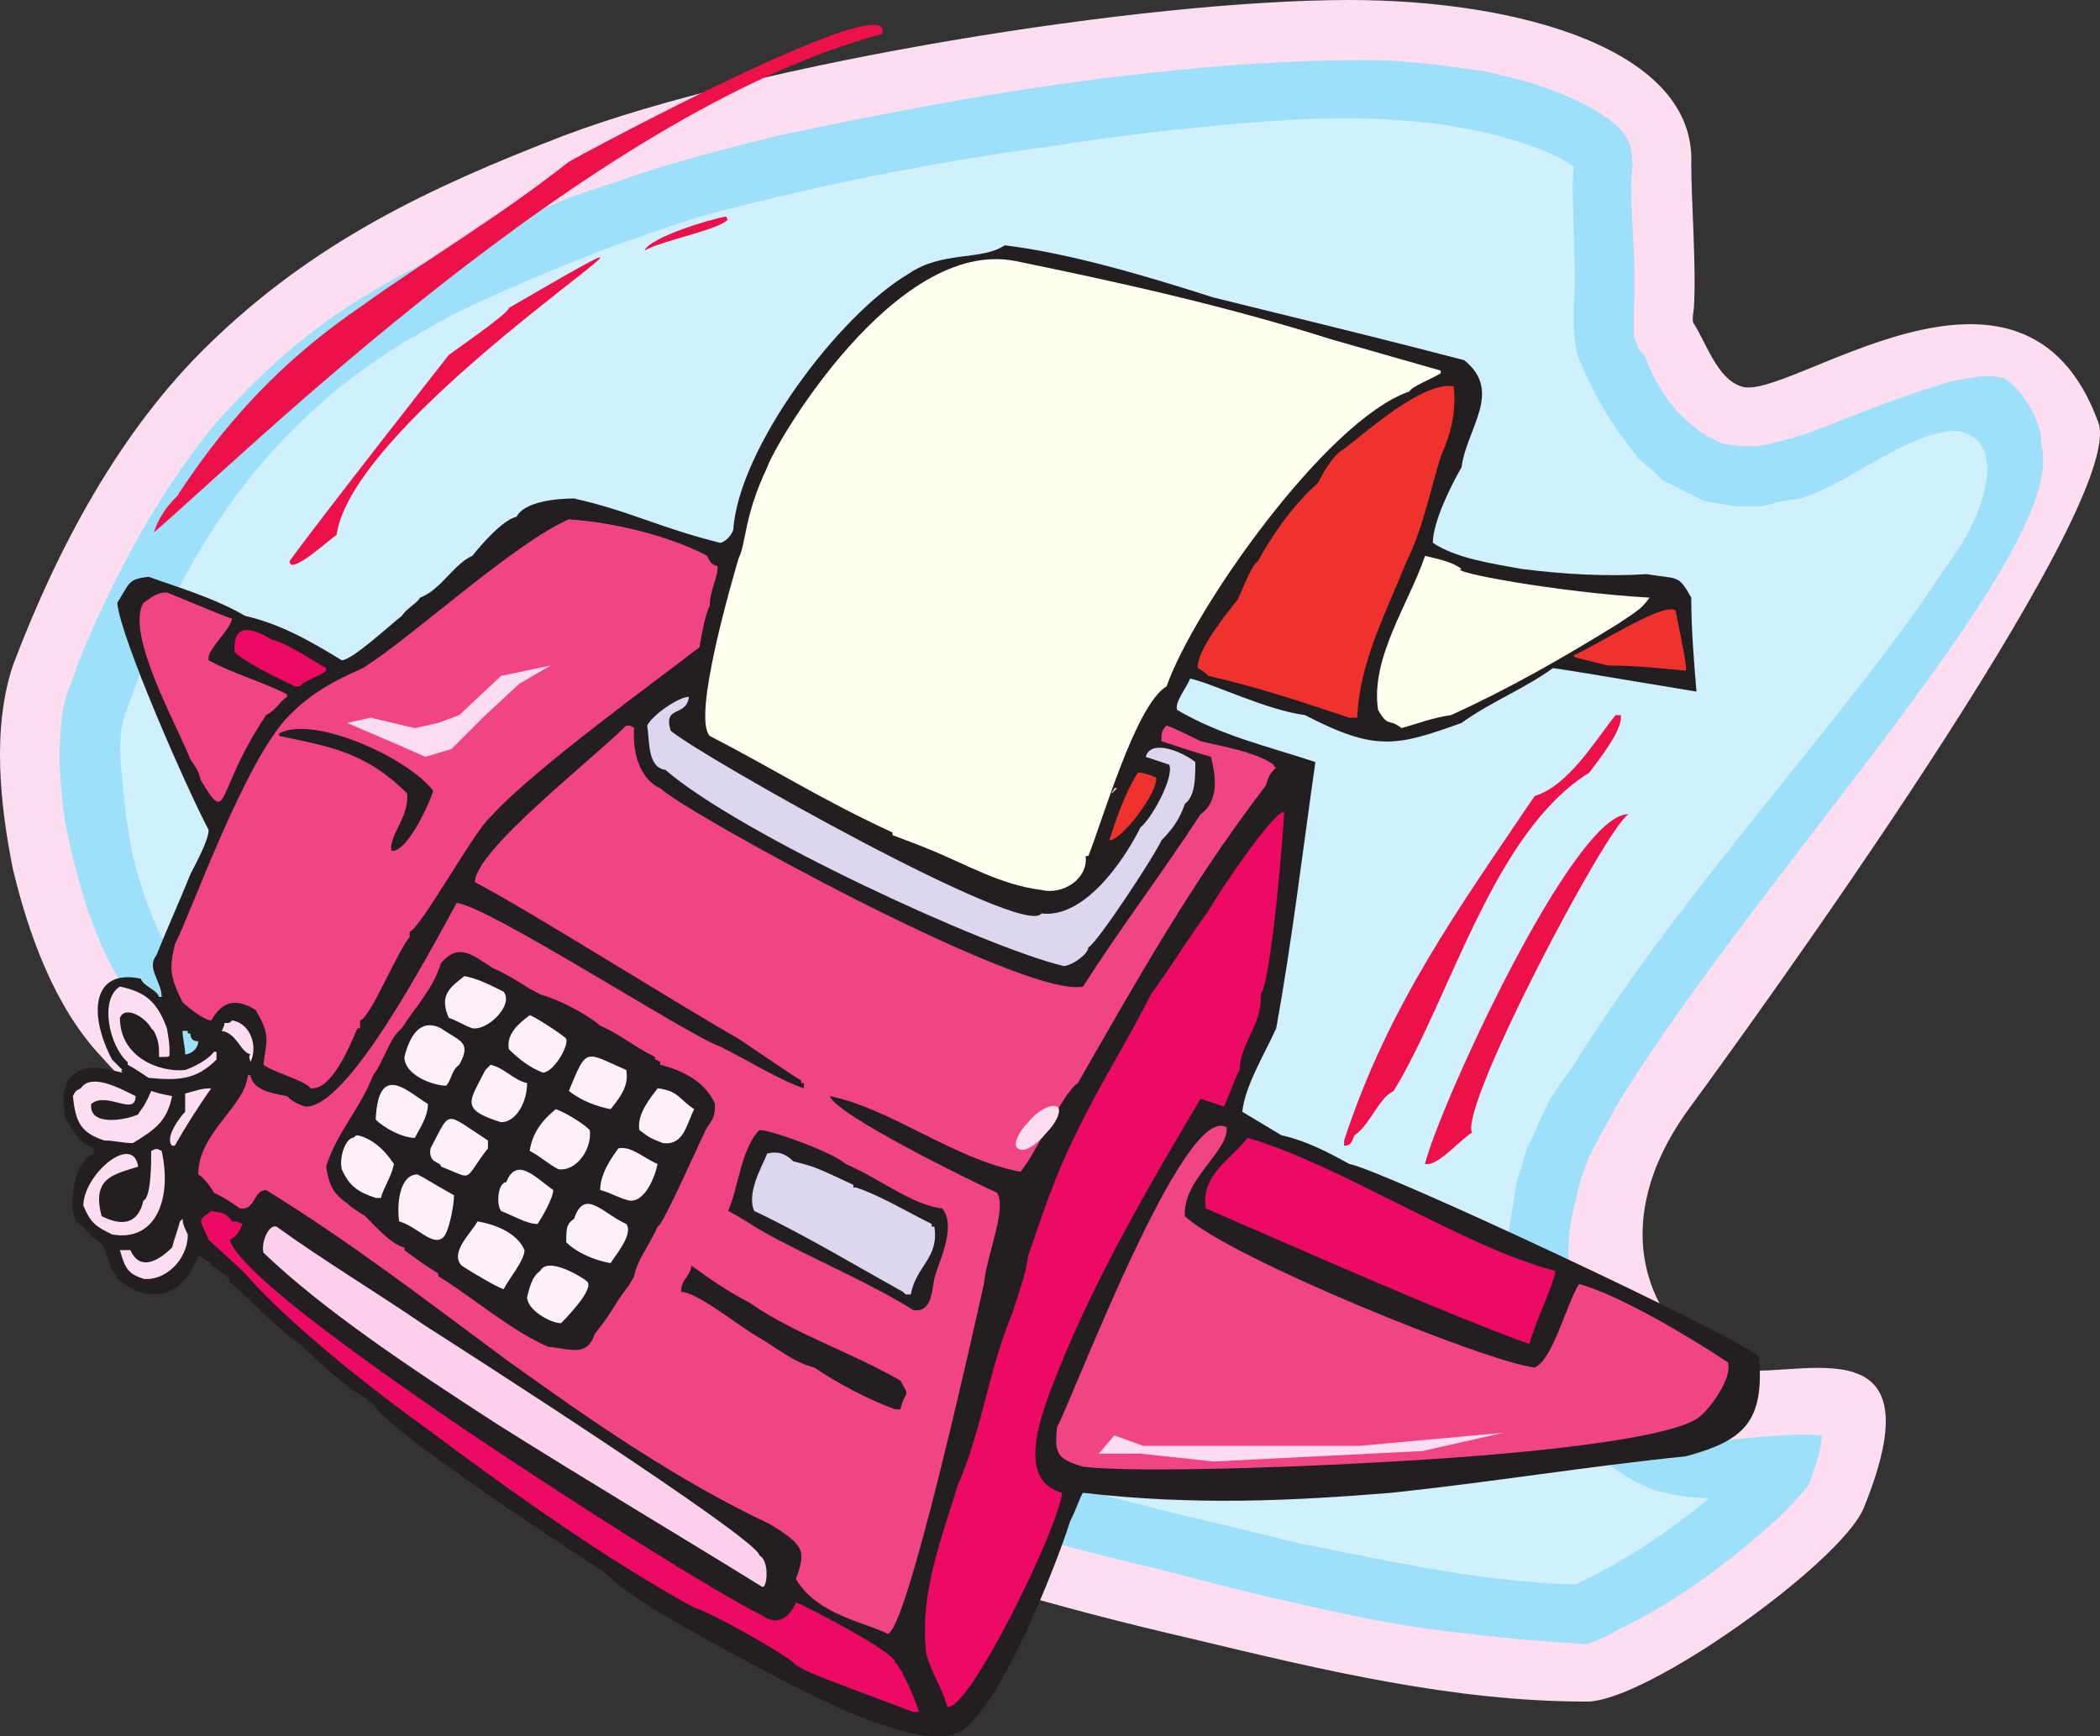 <svg xmlns="http://www.w3.org/2000/svg" width="603.397" height="498.996"><rect width="100%" height="100%" fill="#333333" stroke="none"/><path fill="#fddef1" fill-rule="evenodd" d="M161.954 39c-39 15-72 30.75-102 60-25.5 24.75-43.5 58.5-56.25 92.25-6 18-3.75 39.75 0 58.5 4.5 18.75 12 39.75 25.5 54 24.75 27.75 57 48.75 87.75 69.75 35.25 22.5 72 45 110.25 61.5 36.75 15.75 76.5 27 115.5 36 37.5 9 75 18 113.25 18 17.25 0 72.75-39.75 79.5-55.5 23.25-57-23.25-35.25-38.25-40.5-18-6-39.75-36-12-74.25 16.5-22.5 126-173.25 117.75-197.25-21.75-60-90-5.25-102.75-10.5-6.75-2.25-9.75-12-13.5-18-.75-.75 0-3.75 0-4.5.75-11.25-.75-30.75-.75-41.25 1.5-33-49.5-47.25-98.25-47.25-59.25 0-170.25 18-225.75 39"/><path fill="#9ee0f9" fill-rule="evenodd" d="M22.454 190.5c-1.5 5.25-3.75 9-4.5 14.25-1.5 10.5-.75 21.75.75 31.5 2.25 11.25 5.25 23.25 9.75 33.75 3 7.5 7.5 15 12.75 21 6 7.5 12.75 13.5 19.5 19.5 15.75 14.25 33.75 27 51.75 39 16.5 10.5 33 21.75 50.25 32.25 23.25 14.25 46.5 27 71.25 37.5 15.75 6.75 32.25 12.75 48 18 17.25 5.25 33.75 9.75 50.25 13.5 14.25 3.75 28.5 7.5 42.75 10.5 15.75 3.75 31.5 6.75 47.25 8.25 11.25 1.5 22.5 2.25 33.75 3 2.25-.75 6-2.25 8.25-3.75 17.25-8.25 32.25-19.5 46.5-32.25 3-3 6-6 9-9.75 1.5-4.5 3.75-9.75 3.75-14.25-9.75-.75-19.5.75-29.25 1.5-3 0-6-.75-9.75-1.5-6-1.5-9.75-3.75-15-6.75-2.25-2.25-4.5-4.5-6.75-7.5-3.75-4.5-6-9-8.25-14.25-1.5-4.5-3-8.25-3.75-13.5V360c0-6 .75-10.5 2.25-15.75.75-4.5 2.25-8.25 3.75-12 3-6 6-11.25 9-16.5 42-67.5 129.75-159 120.75-188.25.75-5.25-5.25-15.75-10.5-18.75-4.5-1.5-10.5 0-15 .75-10.5 3-20.25 6.75-30 10.5-9 3.75-17.25 6.75-26.25 8.25h-4.5l-5.25-.75-4.5-2.25c-3.75-2.25-6-4.5-9-7.5-3.75-4.5-6.75-9.75-9-15.75l-1.5-1.5-1.5-3.75V88.5c.75-12-.75-24-.75-35.25 0-3 .75-6.75 0-9.75-.75-6-6.75-9.75-12-12.75-9.75-5.25-20.25-8.25-31.5-10.5-11.25-1.5-21.75-3-33-3-21 0-42 1.5-62.25 3.75-35.25 3.75-71.25 10.5-106.5 18-15 3.75-30 7.5-45 12.75l-13.5 4.5c-24 9.75-48 20.25-69 34.5-12.75 9-24 19.5-34.5 31.5-16.5 20.25-29.25 44.25-39 68.25"/><path fill="#cff0fc" fill-rule="evenodd" d="M465.704 448.5c9-5.25 17.25-11.25 25.5-18-5.25 0-10.5-.75-15.75-2.25l-5.25-2.25c-3.75-2.25-7.5-4.5-11.25-7.5s-6.75-6-9.75-9.75c-3.75-4.5-6.75-9-9-14.25-2.25-4.5-3.75-8.25-4.5-12.75-1.5-4.5-2.25-9-2.25-13.5V354l1.5-9 .75-5.25 1.5-4.5 1.5-5.25 2.25-4.5 2.25-5.25 2.25-4.5 3-4.5 3.75-5.25c32.25-51.75 80.25-102 106.5-142.5 14.25-18.75 17.25-38.25 3-39.75-14.25.75-30 15-44.25 19.5l-5.25.75-6 1.5h-7.5l-9-1.5-12-6-3-3-3.75-3-6.75-9c-4.5-6.75-8.25-14.25-11.25-21.75l-.75-6v-9c.75-6.75 0-12.75 0-18.75 0-6.75-.75-13.5 0-19.5-3.75-3-8.25-4.5-12-6-25.5-9-54-9-81-6.75-18.75 1.5-38.25 3.75-57 6.75-33.75 4.5-67.5 11.25-101.25 20.25-9 3-18 6-26.25 9-13.5 5.25-26.25 10.5-39 16.5-6.75 3-12.75 6.75-19.5 10.5-15.75 9.75-29.25 21-41.25 35.25-17.25 20.25-29.25 44.25-38.25 69.75-3 6.75-2.25 15-1.5 21.75.75 7.5 1.5 14.25 3 21 3 12 7.5 25.5 16.5 35.25 16.5 18 36 32.25 55.5 46.5 22.5 15 45 30 68.25 43.5 9.75 6 19.5 11.25 29.25 16.5s20.25 9.75 30 14.25c6 3 12.75 6 18.75 8.25 24 9 48 16.5 72.75 22.5 14.25 3.75 28.5 6.75 42.75 10.5 19.5 3.75 39 8.25 59.25 10.5 6.75.75 14.25 1.5 21.75 1.5 4.5-2.25 9-4.5 12.75-6.75"/><path fill="#231f20" fill-rule="evenodd" d="M205.454 472.5c-10.5-6-22.5-12-32.25-21-7.5-4.5-63-41.25-66-48 0 0-.75-.75-1.5-.75V402c-5.25-2.25-15-11.25-19.5-15.75-7.5-5.25-13.5-12-19.5-17.25l-.75-.75v-.75c-3-2.25-4.5-3.75-5.25-3.75V363c-1.5-.75-2.25-1.5-3.75-2.25-3.75 11.25-13.5 15-23.25 6.75v-.75c-3.75-3-1.5-9-7.5-11.25-.75-1.5-2.25-3-4.5-4.5-2.25-6.75 0-17.25 5.25-19.5V330c-4.5-1.5-6-5.25-8.25-9-.75-5.25-.75-6 .75-10.5 4.5-5.25 9-3.75 15.75-2.25 0 0-.75-.75 0-.75l-3-3c-6.75-12.75-6-26.25 8.25-23.25.75 2.25 4.5 3 5.25 5.25h.75c0-4.5-4.5-8.25-1.5-12 3-7.5 6.75-15.75 9.75-23.25 1.5-3 5.25-9.75 5.25-12.75-6-11.25-25.5-55.5-26.25-65.25 3.75-6 3-6.75 9-7.5 8.25 3 18.75 6 27.75 11.25 9.75 2.25 18 6.75 27.75 12.75 3 0 14.25-10.5 17.25-12.75 1.5-2.25 4.5-3.75 5.25-5.25 6-2.25 9.75-9.75 15-12 3-3.75 9-10.5 12.75-11.25 2.25-4.5 12-5.25 16.5-5.25 16.5 3.75 24 8.25 42 12.75.75 0 3-1.5 3.75-3.75 1.5-23.25 30-61.5 50.25-73.5 9.75-6.75 21-3.75 27.75-8.25 18.75 2.25 41.25 9 60 15 48.75 12 48.75 12 72 18 11.25 9 .75 19.5-.75 30.75-3 5.25-8.25 15.75-8.25 21.75 6.75 4.5 17.25 6 25.5 7.5 12 1.5 24 2.25 36 1.5 9 1.5 9 0 12.75 6.75 0 9 .75 18 1.5 27-36-6-36-6-41.25-6.75-8.25 6-18 9.75-26.25 15.75-18.75 6.75-24.75 8.25-45-2.25-11.25-1.5-26.25-9-33-10.5-.75 2.25-4.5 6.75-3.75 9 12.75 7.5 26.25 10.5 39.75 15-3.75 26.25-6.75 51.75-11.25 76.5-3 6.75-9 16.5-9.75 24l11.25 6.75c6.75 1.5 12.75 4.5 19.5 8.25 9 1.5 113.25 50.25 117.75 55.5 1.5 18.75-4.5 24-21 28.5-29.25 3-56.25 7.5-84.75 10.5-27.75 2.25-56.25 3.75-88.5 0-.75.75-1.5 3.75-3.75 8.25-3.75 12-18 48-28.5 57.75-9.75 14.25-56.25-13.5-73.5-22.5"/><path fill="#ed0a64" fill-rule="evenodd" d="M262.454 492c-30-11.25-30-11.25-33.75-13.5-1.5-2.25-24-15-29.25-16.5-24.75-13.5-53.25-33.75-77.25-51.75-24-17.25-43.5-34.5-51.75-44.25-2.25-2.25-9-8.25-10.5-9.75-3-6.75-3-5.25.75-8.25 3 .75 3.75 0 6 3 .75 0 1.5 0 3 .75-.75 1.5-1.5 3.75-3.75 4.5 3 9 33.75 31.5 66.75 54 34.5 23.25 72.75 47.25 86.25 54 7.5 5.25 10.5-6 9.75-3.75 2.25.75 28.5 14.25 28.5 17.25 1.5.75 6.75 12.75 6.75 14.25h-1.5m9.75-1.5c-1.5-5.25-4.5-9.75-6-15-2.25-17.25 4.5-33.75 9-48.75 6.75-15 9-33.75 15.75-49.5 1.5-5.25 3.75-10.5 4.5-16.5 4.5-12.75 7.5-22.5 13.5-34.5 6.75-14.25 15-27 21.75-40.5 6-8.25 10.5-15.75 16.5-24 3-5.25 18-27.75 21.75-28.5 0 4.5-3.75 49.5-6.75 52.5.75 8.25-6 14.25-6 21.75-.75.75-3.75 9-4.5 10.5l-6.75-2.25c-14.25 24-30 51-40.5 77.25-4.5 11.25-13.5 32.25.75 36-1.5 11.25-27 63-33 61.5"/><path fill="#f14485" fill-rule="evenodd" d="M254.954 469.5c-5.25-3-20.25-5.25-26.25-15.75 3-8.25 2.25-9.75-7.5-15.75-27-12.75-51.75-30-75.75-47.25-23.25-17.25-45.75-34.5-69-48.75-3.75 0-3 6-7.5 5.25-4.5-3-4.5-3-7.5-4.5-.75-1.5-3-4.5-4.5-5.25 0-12 13.5-19.5 14.25-28.5h.75c.75 4.5 6.75 5.25 10.5 6 1.5 1.5 3 2.25 5.25 3 12 .75 35.25-43.5 43.5-58.5 9 .75 66.75 38.25 75.75 41.25 7.5 3.75 17.25 9.75 24 12v-1.5h-.75v-.75c-1.5-.75-18-12-18-12-17.25-9.75-60-36.75-75.75-45 0-9 33.75-35.25 43.5-45 .75 0 1.5 0 2.25.75-.75 12 5.25 16.5 7.5 17.25 6.75 6.75 105 60.75 121.5 57 10.5-16.5 22.5-32.25 33.75-49.5 5.25-3.75 4.5-10.5 3-16.5-5.25-1.5-9.75-3-14.25-4.5 0-2.25 0-3 1.5-4.5 2.25.75 6.75 3 9.75 4.5 6 1.5 15.75 3 21 6.75 0 .75.75.75.75.75-2.25 2.25-2.25 3-3 5.25-21.75 28.5-36.75 55.5-54 85.5-4.5 3-12 20.25-16.5 25.5-19.5-3.75-36.75-18-54.75-21.75 1.5 5.25 41.25 24.75 48 27.75 3 4.5-3 18-3.75 26.25-3 13.5-22.5 101.25-27.75 100.5"/><path fill="#fccfea" fill-rule="evenodd" d="M218.954 456c-21.75-13.5-49.5-30-75.75-46.5-25.5-16.5-50.25-33-67.5-49.5-.75-3 1.5-8.25 3.75-7.5 13.5 9.75 28.5 18.75 42.75 28.5 8.25 5.25 96 61.5 96 66 3 1.5 2.25 9.75.75 9"/><path fill="#f14485" fill-rule="evenodd" d="M311.204 421.5c-7.5-2.25-8.25-3.75-7.5-11.25 6-12 36.75-93.75 48.75-86.25.75 6.75-12.75 15-12 25.5 12.75 12 87 42 100.5 43.5 5.25-2.25 9-18 12.75-24 11.25 3 31.5 15 42.75 22.5 1.5 4.5-5.25 13.5-8.25 15.75-7.5 6-47.25 10.5-87.75 12.75-38.25 2.25-77.25 3-89.25 1.5"/><path fill="#231f20" fill-rule="evenodd" d="M257.204 405c-8.25-3-16.5-7.5-23.25-12-6-1.5-11.25-6-16.5-9s-17.25-12.75-21.75-12.75c0-3.75 2.25-3.75 3-7.5 5.25 3.75 10.5 7.5 16.5 10.5 12.75 9 29.25 14.25 43.5 22.5 3 5.25 1.5 2.25 0 8.25h-1.5m-99.75-18c-10.5-4.5-21.75-14.25-31.5-20.25V366c-3.75-2.25-6.75-4.5-9.75-6.75v-.75c-3.75-.75-9-6.75-11.25-9-2.25-1.5-3.75-2.25-5.25-3.75-4.5-3-5.25-6-6-10.5 3-9.75 9.75-16.5 13.5-26.25 3-3.75 4.5-10.5 8.25-13.5 3.75-6 9-11.25 11.25-18.75 5.25-6 9-2.25 15 1.5 5.25 2.25 9 5.25 13.5 7.5 5.25 1.5 12.75 5.25 17.25 9 5.25 2.25 9.75 6 15.75 9v.75s.75 0 1.5.75v.75c6 1.5 12.75 4.5 15.75 11.25 0 3.75-.75 4.5-2.25 6.75-.75.75-12.75 28.5-14.25 28.5-2.25 5.25-6 9.75-6.75 14.25-1.5 3-3 4.5-4.5 6.75-2.25 3.75-3.75 6-6.75 9.75-2.25 6.75-6.75 4.5-13.5 3.75"/><path fill="#fef0f9" fill-rule="evenodd" d="M151.454 372.75c.75-3 1.5-6 3.75-7.5 2.25-4.5 12.75 2.25 13.5 3 2.25 2.25-6.75 11.25-7.5 12-3 0-9.75-3.75-9.75-7.5m-18.75-9c-3.75-3.75 3-9.75 4.5-12.75 4.5.75 11.25 3 13.5 8.25 0 3-4.5 8.25-6 11.25-2.25-.75-9.75-5.25-12-6.75m-18-12.75c-.75-4.5 0-13.5 5.25-13.5 3 1.5 3.75 2.25 10.5 6 0 3-1.5 10.5-3 12-3 3-7.5-3-12.75-4.5m48 6c0-3.75 0-5.25 2.25-6.75 3-9 8.25-1.5 15 1.5 2.25 3-3.75 9.75-4.5 11.25-4.5-.75-9.75-3-12.75-6"/><path fill="#231f20" fill-rule="evenodd" d="M262.454 376.5c-14.25-9-36.75-18-48-25.5-3.75-2.25-3.75-2.25-5.25-3 3-6.75 3.75-18 9-23.25 3.75 0 21.75 6.75 24.75 9.75 9 3.75 19.5 12 27.75 12.75 4.5 5.25-1.5 16.5-2.25 20.25s-.75 9.75-6 9"/><path fill="#ddd6ef" fill-rule="evenodd" d="m260.204 372-.75-.75c-13.5-7.5-28.5-16.5-42.75-23.25-2.25-5.25 2.25-12.75 3.75-16.5 3-.75 5.25 0 7.5 2.25 6 1.5 6 1.5 17.25 6.75v.75h.75c6.75 2.25 14.25 6.75 21.75 10.5v.75h.75c1.5 9-5.25 11.25-6.75 19.5h-1.5"/><path fill="#fef0f9" fill-rule="evenodd" d="M143.954 348c-1.5-2.25-.75-8.25 1.5-8.25 3-7.5 8.25-1.5 13.5 2.25 0 2.25-3 7.5-4.5 9.75-3 0-6.75-2.25-10.5-3.75m-36-3.75c-4.5-1.5-7.5-3-9.75-8.25-.75-3 .75-8.25 3-9 .75 0 .75-.75 1.5-.75 3.75.75 7.5 3.75 10.5 8.25-.75 3.75-3 6.75-3.75 9.75h-1.5"/><path fill="#fddef1" fill-rule="evenodd" d="M49.454 329.25c-2.25-2.25 2.25-8.25 3.75-9.75v-5.25c3-.75 4.5-1.5 7.5-1.5-3.75 5.25-7.5 11.25-10.5 16.5h-.75"/><path fill="#ed0a64" fill-rule="evenodd" d="M346.454 347.25c-1.5-9.75 7.5-14.25 12-20.25 26.25 7.5 62.25 31.5 88.5 38.25-.75 4.5-6 15-7.5 21-23.25-8.25-70.5-29.25-93-39"/><path fill="#fef0f9" fill-rule="evenodd" d="M126.704 335.25c0-1.5-3.75-.75-3-5.25 6-11.25 3.75-10.5 16.5-2.25V330c-7.5 9.75-3.75 9-13.5 5.25m54 9.75c-3-.75-5.25-2.25-8.25-3 0-4.5 3-9 5.25-12 3.75-.75 7.5 3 11.25 4.5-.75 3.75-3.75 11.25-8.25 10.5m-20.25-9c-3-1.5-5.25-3.75-8.25-5.25.75-5.25 3.75-9 7.5-12 2.25.75 7.5 3.75 9.75 6 .75 5.25-3.75 12-9 11.25m-52.5-14.25c.75-17.25 9.75-7.5 15-4.5 0 3.75-2.25 6.75-3.75 9.75-3.75 0-9-3-11.25-5.25m36 .75c-12-3.75-9-6-4.5-15l1.5-1.5c3.75.75 6.75 4.5 10.5 5.25 0 5.25-3 11.25-7.5 11.25m46.5 6c-3.75-1.5-3.75-1.5-6.75-3.75-.75-4.5 3-9 5.25-12 6 .75 6 3 10.5 6-2.25 4.5-3 10.5-9 9.75"/><path fill="#f14485" fill-rule="evenodd" d="M89.204 312.75c-1.5-2.25-10.5-4.5-13.5-6.75.75-6.75 2.25-8.25-2.25-15.75-6-3.75-9.75-2.25-12.75 3-2.25 0-7.5-4.5-8.25-5.25-3.75-7.5-3.75-9.75-2.25-16.5 5.25-10.5 20.25-53.25 33-66 6.75-6.75 12.75-9.75 21-13.5 13.5-8.25 43.5-36 59.25-42.75 12 .75 28.5 4.5 39.75 10.5.75 1.5.75 2.25 3 3 0 3.75-2.25 6.75-2.25 11.25-1.5 3-2.25 8.25-3 12-10.5 8.25-48 35.25-60 48.75-4.5 3.75-20.25 32.25-23.25 33v1.5c-3.75 4.5-11.25 23.25-14.25 24v2.25h-.75c-2.25 5.25-7.5 18-13.5 17.25"/><path fill="#9ee0f9" fill-rule="evenodd" d="M53.204 303c0-2.25-.75-4.5-.75-6.75h1.5v.75h.75c0 1.5.75 2.25 2.25 2.25 0 2.25-2.25 3.75-3.75 3.75"/><path fill="#fddef1" fill-rule="evenodd" d="M41.204 367.5c-4.5-1.5-5.25-3-6.75-8.25h3c3 6.75 9 2.25 12-.75.75-3 1.5-4.5 2.25-7.5l.75-.75c0 1.5.75 3 1.5 4.5 0 7.5-6.75 13.5-12.75 12.75m-9-12.75c-4.5-2.25-6-3-8.25-8.25 0-9 14.25-21 15.75-11.25-6.75 2.25-13.5 3-10.5 14.25 6 3 10.5 2.25 12-4.5 2.25-.75 2.25-11.25 2.25-14.25 1.5-.75 1.5-.75 3 0 3 13.5-1.5 26.25-14.25 24m-2.25-27c-6.75-2.25-8.25-5.25-9-12.75.75-1.5.75-1.5 2.25-2.25 3-4.5 11.25 0 15.75 2.25 0 6-8.25-1.5-12.75 2.25-.75 6.75 10.5 4.5 13.5 3 .75-1.5 1.5-1.5 3.75-6.75 2.25.75 2.25.75 6 1.5-1.5 7.5-5.25 9.75-11.25 13.5-3 0-5.25-.75-8.25-.75m12.75-18c-2.25-1.5-4.5-3-6-3.75v-.75c-5.25-4.5-8.25-18-2.25-21.75 6.75 1.5 10.5 3.75 13.5 12 .75 4.5.75 4.5.75 7.5 0 .75 0 .75-3 .75 0-3 0-4.5-1.5-7.5l-.75-.75c-1.5-3-7.5-6.75-9-3 0 11.25 11.25 15.75 18.75 15 2.25-.75 6.75-3 8.25-5.25h.75v2.25c-6 6-11.25 6-19.5 5.25m29.25-4.5c0-.75-.75-1.5 0-2.25-3-.75-3.75-6-8.25-6.75.75-1.5.75-1.5.75-2.25 1.5 0 1.5 0 2.25-.75 5.25.75 7.5 7.5 5.25 12"/><path fill="#fef0f9" fill-rule="evenodd" d="M116.204 303.75c1.5-6 4.5-11.25 10.5-8.25 5.25 3.75 9 3.75 5.25 10.5-2.25 1.5-2.25 4.5-3.75 6-3.75 0-12-3-12-8.25m47.25 9.75c5.25-12.75 4.5-11.25 16.5-6 .75 4.5-1.5 7.5-4.5 11.25-3.75-.75-8.25-2.25-12-5.25m-7.5-5.25c-3.75-1.5-6.75-3.75-9.75-6.75-.75-4.5 3-7.5 6-9.75.75 0 9 5.25 10.5 6.75.75 2.25-3.75 9.75-6.75 9.75"/><path fill="#ed114a" fill-rule="evenodd" d="M409.454 334.5c3.75-15.75 42.75-101.25 58.5-100.5-6 3-48.75 84-45 91.5-3.75 2.25-9.75 9.75-13.5 9m-23.25-5.25v-1.5c12.75-39 33-66.75 54.75-99 9.75-3 17.25-15.75 23.25-23.25h1.5c.75 4.5-7.5 14.25-9 16.5-27.75 17.25-39.75 64.5-56.25 91.5-4.5 2.25-6.75 9.75-11.25 12.75-.75 1.5-.75 3-3 3"/><path fill="#fef0f9" fill-rule="evenodd" d="M135.704 295.5c-2.25-.75-4.5-2.25-6.75-3-3-6.75.75-9 4.5-12 3.75.75 6.75 2.25 11.25 4.5 3 3.75-4.5 11.25-9 10.5"/><path fill="#ddd6ef" fill-rule="evenodd" d="M305.204 277.5c-21.75-5.25-92.25-37.5-114-56.25-5.25-.75-4.5-8.25-5.25-12.75 1.5-3 9-8.25 12-8.25-.75 6-7.5 2.25-5.25 9.75 9 7.5 102 60 106.5 52.5 12 1.5 23.25-14.25 28.5-24.75 3-2.25 9.75-14.25 8.25-18l-6.75-2.25c1.5-5.25 10.5-1.5 14.25 1.5 0 4.5 0 9.75-3 12-1.5 4.5-3.75 7.5-6.75 10.5-1.5 3.75-18.75 30-21 30.75 0 2.25-6 6-7.5 5.25"/><path fill="#231f20" fill-rule="evenodd" d="M112.454 244.5c-.75-4.5 5.25-9.75 4.5-16.5-12-12-22.5-13.5-36.75-16.5v-.75c9.75-5.25 36.75 6.75 44.25 16.5-.75 3-7.5 18-12 17.25"/><path fill="#f14485" fill-rule="evenodd" d="M57.704 224.25c-.75-3-1.5-3.75-3-6-3.75-9.75-18.75-36-13.5-45 2.25-1.5 3.75-3 6.75-3 12.75 5.25 18 7.5 18.75 7.5-.75 3.75-7.5 9-6.75 12 6.75 3.75 15 6 22.5 9.75v.75c-2.25 1.5-3 3.75-6 5.25-15 22.5-10.5 32.25-18.75 18.75"/><path fill="ivory" fill-rule="evenodd" d="M299.204 255.75c-12-1.5-21.75-7.5-33-12-3.75-1.5-3.75-1.5-9.75-3.75v-.75c-21-9.75-32.25-17.25-52.5-27.75-5.25-5.25 6.75-45.75 8.25-51 2.25-4.5 1.5-12 8.25-26.25 2.25-6.75 36.75-66 71.25-59.25 29.25 6 60 12.75 90.75 22.5l31.5 9v.75c-2.25 1.5-8.25 3.75-9 5.25-24 8.25-62.25 63-69.75 84.75-9 5.25-18.75 39.75-22.5 48.75h-.75c.75 6.75-6.75 11.25-12.75 9.75"/><path fill="#ef322e" fill-rule="evenodd" d="M318.704 241.5c2.25-6.75 4.5-13.5 8.25-19.5 1.5 0 3.75.75 5.25 1.5.75 3.75-9.75 18-13.5 18"/><path fill="#fff" fill-rule="evenodd" d="M319.454 228c0-.75.75-.75.75-1.5h.75l-1.5 1.5"/><path fill="#ed0a64" fill-rule="evenodd" d="M84.704 197.25c-6-3-12.75-6-17.25-9.75-.75-8.25 4.5-7.5 10.5-3.75 5.25 1.5 10.5 5.25 15.75 8.25v.75c-1.5 1.5-6.75 3-7.5 4.5h-1.5"/><path fill="ivory" fill-rule="evenodd" d="M402.704 209.25c-3.75-3-3.75 0-6.75-5.25-2.25-15 9-30.75 13.5-44.25 3 .75 7.5 1.5 10.5 3.75-4.5.75 27.75 6.75 54 8.25-2.25 3-2.25 3-9 7.5-15.75 9.75-31.5 18.75-48 26.25-5.25.75-9 2.25-14.25 3.75"/><path fill="#ef322e" fill-rule="evenodd" d="M387.704 206.25c-13.5-4.5-27-9-40.5-12-.75-.75-1.5-1.5-3-2.25-.75-4.5 8.25-15.75 11.25-19.5.75-.75 3.75-9.75 6-11.25 4.5-8.25 10.5-16.5 17.25-22.5 1.5-3 4.5-8.25 7.5-9.75 6-4.5 22.5-19.5 31.5-18 .75 7.5-.75 13.5-3.75 20.25-3 9.75-5.25 21-9.75 30-6.75 16.5-13.5 29.25-14.25 45h-2.25"/><path fill="#ed114a" fill-rule="evenodd" d="M83.204 161.25c7.5-10.5 45.75-59.25 45.75-59.25 3-2.25 17.25-12 17.25-13.5 78.75-45.75-44.25 27.75-49.5 65.25-1.5.75-13.5 12-13.5 7.5"/><path fill="#ef322e" fill-rule="evenodd" d="m461.954 191.25-9-2.25c-.75 0-.75-.75-.75-.75 4.5-1.5 26.25-15.75 29.25-12.75 3 15 3 15 3 17.25-7.5-.75-15-1.5-22.5-1.5"/><path fill="#ed114a" fill-rule="evenodd" d="M44.204 153c1.5-4.5 3.75-7.5 6.75-10.5 16.5-25.5 34.5-42 53.25-54.75 18.75-13.5 38.25-24.75 59.25-41.25 3.75-2.25 94.5-51 90-36.75-84 22.5-184.5 122.25-209.25 143.25m141-81c1.5-3.75 18.75-9 23.25-9.75.75 0 0 .75.75.75-2.25 3-18.75 6-24 9"/><path fill="#fddef1" fill-rule="evenodd" d="m99.704 207.75 15.75 6.75 6.75 3 7.5-2.25 9-9 10.5-9.75 9-5.25-14.25 3-12 11.25-6 2.25-6.75 1.5-12.75-3-6.75 1.5M292.454 330c-1.5-.75 0-4.5 3-7.5 3-3.75 6.75-5.25 8.25-4.5s0 4.5-3 7.5c-3 3.75-6.75 6-8.25 4.5m27.75 82.5 8.25 3h62.25l41.25-3.75-23.25 5.25-60 3-21-2.25h-12l4.5-5.25"/></svg>
